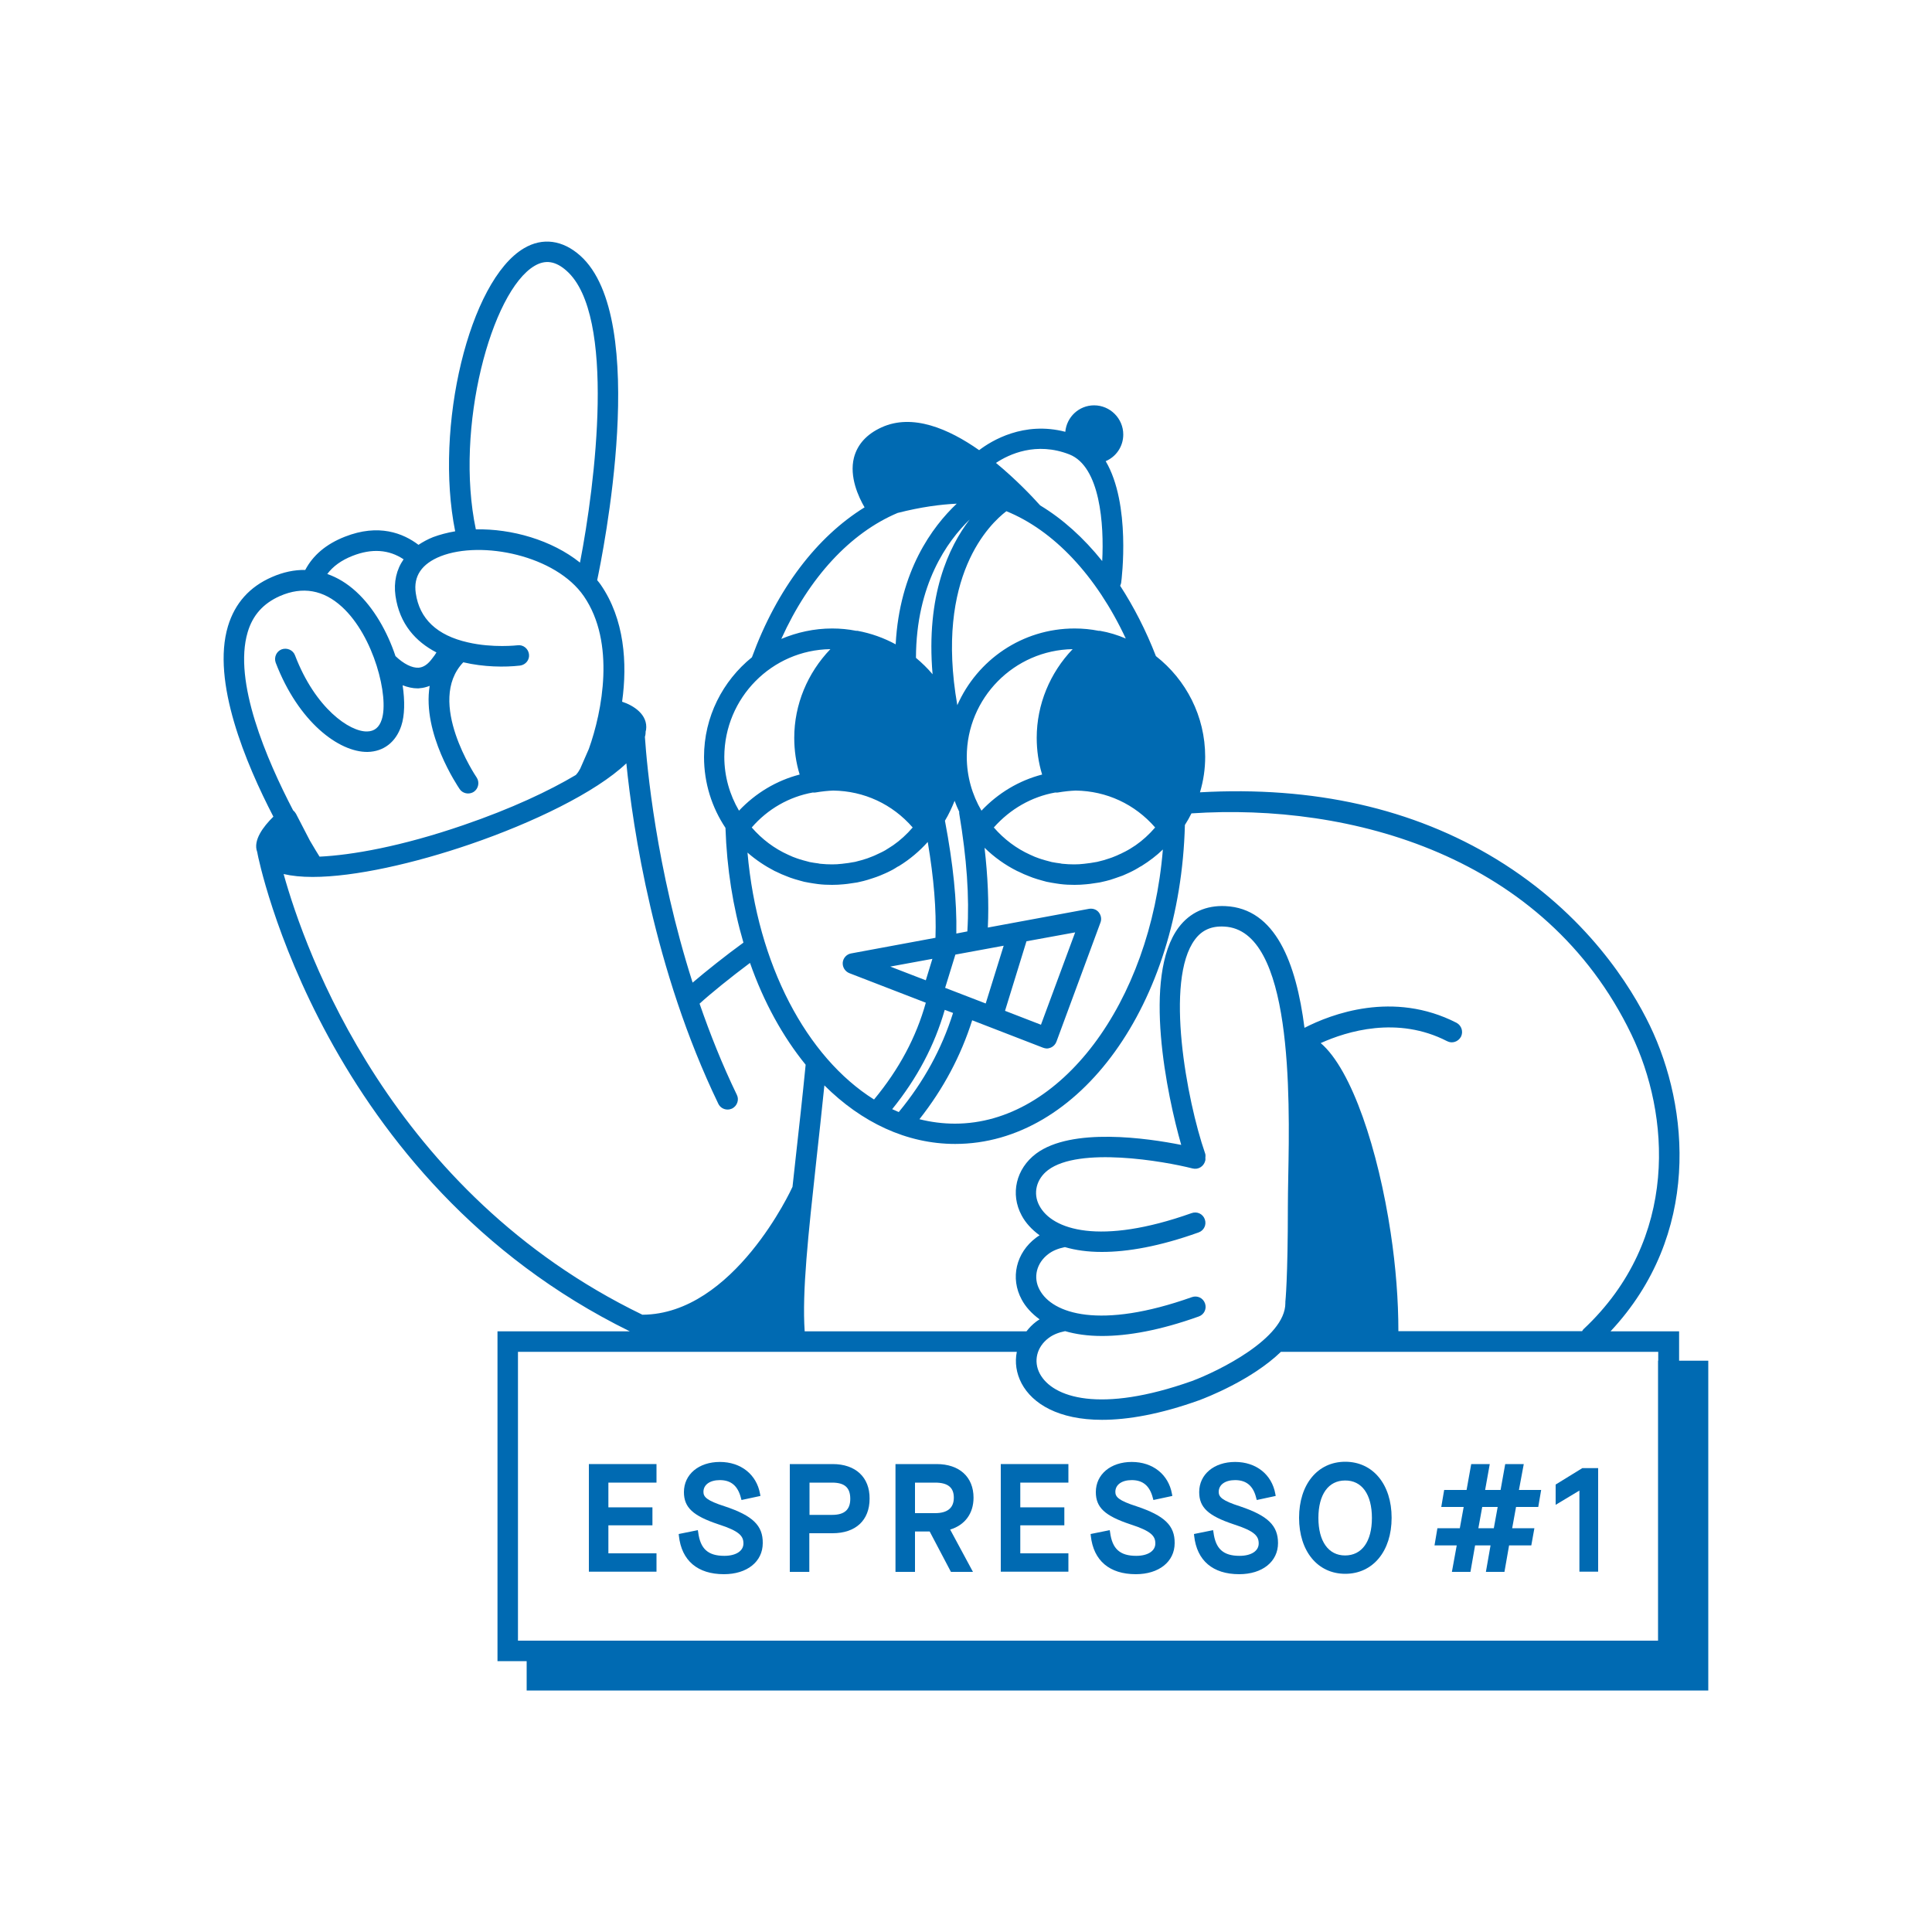 <?xml version="1.0" encoding="utf-8"?>
<!-- Generator: Adobe Illustrator 28.0.0, SVG Export Plug-In . SVG Version: 6.00 Build 0)  -->
<svg version="1.1" id="Ebene_1" xmlns="http://www.w3.org/2000/svg" xmlns:xlink="http://www.w3.org/1999/xlink" x="0px" y="0px"
	 viewBox="0 0 1000 1000" style="enable-background:new 0 0 1000 1000;" xml:space="preserve">
<style type="text/css">
	.st0{fill:#006AB2;}
	.st1{fill:#FFFFFF;}
</style>
<g>
	<g>
		<polygon class="st0" points="304.8,813.5 339.8,813.5 339.8,804 314.9,804 314.9,789.5 337.7,789.5 337.7,780.2 314.9,780.2 
			314.9,767.4 339.8,767.4 339.8,757.8 304.8,757.8 		"/>
		<path class="st0" d="M375.2,779.7c-9.4-3-11.1-4.9-11.1-7.5c0-3.7,3.3-6.1,8.5-6.1c5.8,0,9.3,3,10.9,9.2l0.3,1.1l9.8-2.1l-0.2-1.1
			c-1.8-10-9.9-16.5-20.8-16.5c-10.9,0-18.6,6.4-18.6,15.6c0,8,4.7,12.3,17.9,16.7c10.9,3.5,12.9,6.1,12.9,9.9
			c0,3.9-3.9,6.4-9.9,6.4c-8.4,0-12.4-3.6-13.5-12.1l-0.2-1.2l-9.9,2l0.1,1c1.4,12.8,9.7,19.8,23.3,19.8c12,0,20.1-6.5,20.1-16.1
			C394.9,789.6,389.6,784.5,375.2,779.7z"/>
		<path class="st0" d="M431,757.8h-22.2v55.8h10.1v-20h12c12,0,19.2-6.7,19.2-17.9C450.2,764.6,442.8,757.8,431,757.8z M418.9,767.4
			h11.8c6.5,0,9.4,2.6,9.4,8.4c0,5.6-3,8.3-9.4,8.3h-11.7V767.4z"/>
		<path class="st0" d="M503.9,775.2c0-10.7-7.3-17.4-19.1-17.4h-21.3v55.8h10.1v-20.9h7.6l11,20.9h11.4l-11.8-21.9
			C499.4,789.4,503.9,783.4,503.9,775.2z M473.6,767.4H484c6.6,0,9.7,2.5,9.7,7.8c0,5.3-3.3,8-9.7,8h-10.4V767.4z"/>
		<polygon class="st0" points="518,813.5 553,813.5 553,804 528.1,804 528.1,789.5 550.9,789.5 550.9,780.2 528.1,780.2 
			528.1,767.4 553,767.4 553,757.8 518,757.8 		"/>
		<path class="st0" d="M588.4,779.7c-9.4-3-11.1-4.9-11.1-7.5c0-3.7,3.3-6.1,8.5-6.1c5.8,0,9.3,3,10.9,9.2l0.3,1.1l9.8-2.1l-0.2-1.1
			c-1.8-10-9.9-16.5-20.8-16.5c-10.9,0-18.6,6.4-18.6,15.6c0,8,4.7,12.3,17.9,16.7c10.9,3.5,12.9,6.1,12.9,9.9
			c0,3.9-3.9,6.4-9.9,6.4c-8.4,0-12.4-3.6-13.5-12.1l-0.2-1.2l-9.9,2l0.1,1c1.4,12.8,9.7,19.8,23.3,19.8c12,0,20.1-6.5,20.1-16.1
			C608.1,789.6,602.7,784.5,588.4,779.7z"/>
		<path class="st0" d="M641.9,779.7c-9.4-3-11.1-4.9-11.1-7.5c0-3.7,3.3-6.1,8.5-6.1c5.8,0,9.4,3,10.9,9.2l0.3,1.1l9.8-2.1l-0.2-1.1
			c-1.8-10-9.9-16.5-20.8-16.5c-10.9,0-18.6,6.4-18.6,15.6c0,8,4.7,12.3,17.9,16.7c10.9,3.5,12.9,6.1,12.9,9.9
			c0,3.9-3.9,6.4-9.9,6.4c-8.4,0-12.4-3.6-13.5-12.1l-0.2-1.2l-9.9,2l0.1,1c1.4,12.8,9.7,19.8,23.3,19.8c12,0,20.1-6.5,20.1-16.1
			C661.5,789.6,656.2,784.5,641.9,779.7z"/>
		<path class="st0" d="M696.3,756.6c-14.3,0-23.9,11.7-23.9,29s9.6,29,23.9,29c14.3,0,24-11.7,24-29S710.6,756.6,696.3,756.6z
			 M710.1,785.7c0,12.2-5.2,19.4-13.9,19.4c-8.6,0-13.8-7.3-13.8-19.4c0-12.2,5.2-19.4,13.8-19.4
			C704.9,766.2,710.1,773.5,710.1,785.7z"/>
		<path class="st0" d="M788.7,757.8h-9.6l-2.4,13.4h-8l2.4-13.4h-9.6l-2.4,13.4h-11.6L746,780h11.6l-2,11h-11.6l-1.5,8.9h11.5
			l-2.5,13.7h9.6l2.4-13.7h8l-2.4,13.7h9.6l2.4-13.7h11.5l1.6-8.9h-11.5l2-11h11.5l1.5-8.8h-11.5L788.7,757.8z M775.2,780l-2,11h-8
			l2-11H775.2z"/>
		<polygon class="st0" points="819,759.9 805.2,768.4 805.2,778.9 817.5,771.5 817.5,813.5 827.2,813.5 827.2,759.9 		"/>
	</g>
	<path class="st0" d="M869.1,704.3v-15.2h-35.5c46.9-50.1,40.8-115.8,20.4-158.2c-9.6-19.9-32.7-57.6-79.5-86.2
		c-43.1-26.3-94.7-37.9-153.4-34.6c1.8-6,2.7-12.1,2.7-18.4c0-21-9.9-39.9-25.5-52.1c-5.2-13.4-11.5-25.6-18.5-36.4
		c0.2-0.5,0.4-1,0.5-1.5c0.3-2.1,5.1-40.8-8-63c5.4-2.3,9.1-7.6,9.1-13.8c0-8.3-6.8-15.1-15.1-15.1c-7.8,0-14.2,6-14.9,13.7
		c-21.5-5.6-38.2,4.6-44.6,9.5c-15.8-11.1-34.5-19.1-50.5-11.8c-7.7,3.5-12.5,8.8-14.3,15.7c-2.5,9.9,2.4,20.4,5.5,25.7
		c-24.6,15.2-45.3,42.1-58.3,77.6c-15.1,12.2-24.8,30.8-24.8,51.6c0,13.6,4.1,26.2,11.1,36.7c0.7,21.1,3.9,41,9.3,59.4
		c-9.1,6.6-19.5,14.9-26.3,20.7c-19-59.5-23.7-112.4-24.7-127.2c0.3-1,0.4-1.9,0.4-2.9c0.1-0.2,0.1-0.5,0.2-0.7
		c1.1-8-6.6-12.7-12.4-14.6c2.8-20,1.2-42.8-11.1-60.6c-0.5-0.8-1.2-1.5-1.8-2.3c2.6-12.4,27.8-135.4-8.8-168
		c-9.1-8.1-19.5-9.5-29.1-3.8c-28.3,16.7-46.5,92.5-35.6,146.5c-4.1,0.7-7.9,1.7-11.4,3c-2.8,1.1-5.3,2.5-7.6,4
		c-7.9-6-20.6-11.1-38.1-4.2c-9.7,3.8-16.5,9.6-20.5,17.2c-5.6-0.1-11.4,1.1-17.3,3.7c-11.5,5-19.1,13.5-22.7,25.4
		c-8.6,28.6,9.2,71,23.5,98.6c-5.3,5.2-10.6,12.3-8.4,18.2c0.1,0.3,0.1,0.6,0.2,0.9c0,0,0,0.1,0,0.1c0.3,1.8,33.6,169,192.7,247.2
		h-68.5v170.7h15.1V875h611.6V704.3H869.1z M844.4,535.4c19.8,41.1,25.2,105.8-24.8,152.6c-0.3,0.3-0.5,0.7-0.7,1h-95.1
		c0-15.8-1.3-33.2-4-51c-6.4-42.5-20-84.3-36.2-98.1c13.5-6.1,39.7-14.2,65.4-1c2.6,1.4,5.8,0.3,7.2-2.3c1.3-2.6,0.3-5.8-2.3-7.2
		c-32.8-16.8-64.9-4.5-78.7,2.6c-4.3-33.6-15-61.8-40.9-63c-10-0.5-18.4,3.3-24.2,11c-19,25.3-6,87.2,1.3,112.6
		c-17.5-3.5-56.7-9.2-75.1,4.5c-10.4,7.8-13.5,20.9-7.5,32c2,3.8,5.2,7.3,9.3,10.3c-0.6,0.4-1.2,0.7-1.8,1.2
		c-10.4,7.8-13.5,20.9-7.5,32c2,3.8,5.2,7.3,9.3,10.3c-0.6,0.4-1.2,0.7-1.8,1.2c-2,1.5-3.6,3.2-5,5H416.5
		c-1.4-20.6,1.8-49.5,6.1-89.1c1.3-11.8,2.7-24.5,4.1-38.2c19.2,19.1,42.5,30.3,67.7,30.3c64.4,0,116.5-72.4,118.9-165.1
		c1.3-2,2.4-4,3.4-6C699,415.5,799.7,442.6,844.4,535.4z M542.7,692.6c2.2-1.7,5.1-2.9,8.6-3.6c5.5,1.6,11.8,2.5,19.1,2.5
		c13.4,0,30-2.9,50.1-10.1c2.8-1,4.2-4,3.2-6.8c-1-2.8-4-4.2-6.8-3.2c-47.6,16.9-72.2,8.6-78.8-3.8c-3.5-6.4-1.6-13.9,4.5-18.5
		c2.2-1.7,5.1-2.9,8.6-3.6c5.5,1.6,11.8,2.5,19.1,2.5c13.4,0,30-2.9,50.1-10.1c2.8-1,4.2-4,3.2-6.8c-1-2.8-4-4.2-6.8-3.2
		c-47.6,16.9-72.2,8.6-78.8-3.8c-3.5-6.4-1.6-13.9,4.5-18.5c16.1-12.1,59.5-4.7,74.8-0.8c2.9,0.7,5.7-1,6.5-3.9
		c0.2-0.6,0.1-1.2,0.1-1.8c0.1-0.8,0.1-1.6-0.2-2.3c-9.4-27.1-21-89.4-5.2-110.5c3.6-4.9,8.6-7.1,15.2-6.7
		c35.4,1.7,33.9,87.8,33.1,129.3c-0.1,5.8-0.2,11-0.2,15.3c0,38-1.3,49.5-1.3,49.6c0,0.2,0,0.4,0,0.7c0,18.3-34.9,35.3-48.3,40.3
		c-47.6,16.9-72.2,8.6-78.8-3.8C534.8,704.6,536.6,697.2,542.7,692.6z M386.9,441.3c4.2,3.7,9,6.9,14,9.5c0.3,0.1,0.6,0.3,0.9,0.4
		c1.8,0.9,3.6,1.7,5.5,2.4c0.6,0.2,1.2,0.5,1.8,0.7c1.6,0.6,3.2,1,4.9,1.5c0.7,0.2,1.5,0.4,2.2,0.6c1.7,0.4,3.4,0.6,5.1,0.9
		c0.7,0.1,1.4,0.2,2.1,0.3c2.4,0.3,4.8,0.4,7.3,0.4c2,0,4-0.1,6-0.3c0.6-0.1,1.3-0.1,1.9-0.2c1.4-0.2,2.7-0.4,4.1-0.6
		c0.7-0.1,1.4-0.2,2.1-0.4c1.5-0.3,2.9-0.7,4.3-1.1c0.9-0.3,1.9-0.6,2.8-0.9c1.2-0.4,2.4-0.8,3.6-1.3c0.9-0.4,1.8-0.8,2.8-1.2
		c0.8-0.4,1.6-0.7,2.3-1.1c1-0.5,2-1,2.9-1.6c0.6-0.4,1.2-0.8,1.9-1.1c5.5-3.4,10.5-7.6,14.8-12.4c3.2,19.1,4.5,35.1,4,49.6
		l-43.7,8.1c-2.3,0.4-4.1,2.4-4.3,4.7c-0.2,2.4,1.2,4.6,3.4,5.5l39.6,15.3c-5,17.9-13.8,34.4-26.8,50.1
		C417.5,547.2,392,499.3,386.9,441.3z M501.9,268.9c-10.8,14.1-22.7,39.2-19.2,80.1c-2.6-3.1-5.5-5.9-8.6-8.5
		C474.2,302.5,490.3,280.1,501.9,268.9z M489.1,424.8c2-3.3,3.6-6.8,5-10.3c0.7,1.9,1.5,3.8,2.4,5.7c0,0.3-0.1,0.6,0,0.9
		c3.9,23.4,5.3,42.9,4.2,61l-5.7,1.1C495.3,466.3,493.4,447.5,489.1,424.8z M546.2,410.2c0.4,0,0.8,0.1,1.3,0c3.6-0.6,6.5-0.9,9.3-1
		c15.9,0.2,30.6,7,41.1,19.1c-3.1,3.6-6.5,6.7-10.1,9.2c-0.9,0.6-1.8,1.2-2.8,1.8c-0.4,0.2-0.8,0.5-1.2,0.7c-0.9,0.5-1.8,1-2.7,1.4
		c-0.6,0.3-1.1,0.6-1.7,0.8c-0.8,0.4-1.7,0.8-2.5,1.1c-0.9,0.4-1.8,0.7-2.7,1c-0.9,0.3-1.9,0.6-2.8,0.9c-1.1,0.3-2.3,0.6-3.5,0.9
		c-0.6,0.1-1.2,0.2-1.8,0.3c-1.1,0.2-2.3,0.4-3.4,0.5c-0.5,0.1-1.1,0.1-1.6,0.2c-1.7,0.2-3.4,0.3-5.1,0.3c-2,0-3.9-0.1-5.9-0.3
		c-0.4,0-0.8-0.1-1.2-0.2c-1.5-0.2-3-0.4-4.5-0.7c-0.4-0.1-0.7-0.2-1.1-0.3c-1.5-0.4-3.1-0.8-4.6-1.3c-0.2-0.1-0.4-0.2-0.6-0.2
		c-1.7-0.6-3.3-1.2-4.9-2c0,0,0,0,0,0c-7.1-3.2-13.5-8-18.8-14.1C522.8,418.8,533.9,412.4,546.2,410.2z M556.5,482.6l-17.7,47.8
		l-18.6-7.2l11.1-36L556.5,482.6z M510.2,519.4l-21-8.1l5.3-17.2l25-4.6L510.2,519.4z M479.2,507.4l-18.4-7.1l21.8-4L479.2,507.4z
		 M493.3,524.3c-5.9,18.7-15.1,35.5-28.1,51.3c-1.1-0.5-2.3-1-3.4-1.5c13-16.1,21.9-33,27.2-51.4L493.3,524.3z M503.2,528.1
		l36.7,14.2c0.6,0.2,1.3,0.4,1.9,0.4c0.7,0,1.5-0.2,2.2-0.5c1.3-0.6,2.3-1.7,2.8-3l22.8-61.7c0.7-1.8,0.3-3.8-0.9-5.3
		c-1.2-1.5-3.1-2.1-5-1.8l-52.4,9.7c0.6-12.9,0-26.4-1.7-41.3c4.9,4.8,10.6,8.9,16.8,12c0.3,0.1,0.6,0.3,0.9,0.4
		c1.8,0.9,3.6,1.7,5.5,2.4c0.6,0.2,1.2,0.5,1.8,0.7c1.6,0.6,3.2,1,4.9,1.5c0.7,0.2,1.5,0.4,2.2,0.6c1.7,0.4,3.4,0.6,5.1,0.9
		c0.7,0.1,1.4,0.2,2.1,0.3c2.4,0.3,4.8,0.4,7.3,0.4c2,0,4-0.1,6-0.3c0.6-0.1,1.3-0.1,1.9-0.2c1.4-0.2,2.7-0.4,4.1-0.6
		c0.7-0.1,1.4-0.2,2.1-0.4c1.5-0.3,2.9-0.7,4.4-1.1c0.9-0.3,1.8-0.6,2.7-0.9c1.2-0.4,2.5-0.9,3.7-1.3c0.9-0.4,1.8-0.8,2.7-1.2
		c0.8-0.4,1.6-0.7,2.3-1.1c1-0.5,1.9-1,2.9-1.6c0.6-0.4,1.3-0.8,1.9-1.1c4-2.5,7.7-5.3,11-8.5c-6.5,79.4-52.9,141.9-107.6,141.9
		c-6.3,0-12.4-0.8-18.4-2.3C488.4,563.4,497.3,546.6,503.2,528.1z M536.6,381.9c0,6.4,0.9,12.8,2.8,19c-12,3.1-22.8,9.6-31.4,18.7
		c-4.8-8.2-7.6-17.7-7.6-27.9c0-30.4,24.5-55.2,54.8-55.7C543.5,348.2,536.6,364.6,536.6,381.9z M420.7,410.2c0.4,0,0.8,0.1,1.3,0
		c3.6-0.6,6.5-0.9,9.3-1c15.9,0.2,30.6,7,41.1,19.1c-3.1,3.6-6.5,6.7-10.1,9.2c-0.9,0.6-1.8,1.2-2.8,1.8c-0.4,0.2-0.8,0.5-1.1,0.7
		c-0.9,0.5-1.8,1-2.7,1.4c-0.6,0.3-1.1,0.5-1.7,0.8c-0.8,0.4-1.7,0.8-2.5,1.1c-0.9,0.3-1.7,0.7-2.6,1c-1,0.3-1.9,0.6-2.9,0.9
		c-1.1,0.3-2.3,0.6-3.4,0.9c-0.6,0.1-1.2,0.2-1.8,0.3c-1.1,0.2-2.2,0.4-3.4,0.5c-0.5,0.1-1.1,0.1-1.6,0.2c-1.7,0.2-3.4,0.3-5.1,0.3
		c-2,0-3.9-0.1-5.9-0.3c-0.4,0-0.8-0.1-1.2-0.2c-1.5-0.2-3-0.4-4.5-0.7c-0.4-0.1-0.7-0.2-1.1-0.3c-1.5-0.4-3.1-0.8-4.6-1.3
		c-0.2-0.1-0.4-0.2-0.6-0.2c-1.7-0.6-3.3-1.2-4.9-2c0,0,0,0,0,0c-7.1-3.2-13.5-8-18.8-14.1C397.3,418.8,408.4,412.4,420.7,410.2z
		 M569.3,326.5c-0.2,0-0.5,0-0.7,0c-4-0.8-8.1-1.2-12.4-1.2c-27.1,0-50.4,16.3-60.7,39.7c-11.7-66.9,17-94,25.4-100.4
		c24.4,9.9,46.5,33.2,61.8,65.9C578.5,328.7,574,327.3,569.3,326.5z M553.5,235.2c16,6.3,18,36.4,17,55.2
		c-9.7-12.1-20.5-21.8-32.1-28.8c0,0,0-0.1-0.1-0.1c0,0,0,0,0,0c0,0,0,0,0,0c-4.3-4.8-12.6-13.5-22.8-21.9
		C522.3,235.1,536.3,228.5,553.5,235.2z M464.6,265.5c12.1-3.1,22.2-4.4,30.6-4.8c-12.6,11.9-29.6,34.8-31.6,72.8
		c-6.1-3.3-12.7-5.7-19.8-7c-0.2,0-0.5,0-0.7,0c-4-0.8-8.1-1.2-12.4-1.2c-9.3,0-18.2,2-26.3,5.4
		C418.8,298.8,440.2,275.8,464.6,265.5z M429.8,336c-11.8,12.3-18.7,28.6-18.7,45.9c0,6.4,0.9,12.8,2.8,19
		c-12,3.1-22.8,9.6-31.4,18.7c-4.8-8.2-7.6-17.7-7.6-27.9C375,361.2,399.5,336.4,429.8,336z M276.7,137.6c5.6-3.3,10.9-2.5,16.6,2.6
		c25.7,22.9,14.8,110.4,6.9,151c-14.6-11.7-35.4-17.6-53.9-17.2C235.2,221.5,254.4,150.7,276.7,137.6z M182.5,287.7
		c9.9-3.9,18.8-3.3,26.4,1.8c-3.7,5.3-5.2,11.8-4.2,18.9c2.1,14.7,10.6,23.8,21.2,29.3c-0.6,1-1.2,1.9-2.1,3l-0.7,0.9
		c-2,2.5-4.1,3.8-6.4,4c-3.4,0.2-7.7-1.9-12-6c-4.2-12.6-11.2-25-20.4-33.4c-4.7-4.3-9.7-7.3-14.9-9.1
		C172.3,293.2,176.6,290,182.5,287.7z M128.2,327.2c2.6-8.8,8.1-14.9,16.7-18.7c11.7-5.1,22.5-3.2,32.1,5.6
		c16.6,15.2,24.4,46.6,20.6,58.3c-1.3,4.1-3.8,6.1-7.5,6.2c-9,0.3-26.9-11.9-37.4-39.4c-1-2.7-4.1-4.1-6.9-3.1
		c-2.7,1-4.1,4.1-3.1,6.9c11.8,30.8,32.8,46.4,47.6,46.2c8.3-0.2,14.6-5.1,17.4-13.5c1.8-5.4,1.9-12.9,0.7-21c2.6,1,5.2,1.6,7.7,1.6
		c0.4,0,0.9,0,1.3-0.1c1.7-0.1,3.4-0.6,5-1.2c-4,24.6,14.5,51.9,15.5,53.4c1,1.5,2.7,2.3,4.4,2.3c1,0,2.1-0.3,3-0.9
		c2.4-1.7,3-5,1.4-7.4c-0.3-0.4-26.4-39.2-6.9-59.6c10.6,2.5,21.5,2.6,29.4,1.7c2.9-0.4,5-3,4.6-5.9c-0.4-2.9-3-5-5.9-4.6
		c-0.1,0-12.8,1.5-25.7-1.5c-16-3.6-25.1-12.2-27-25.5c-1.3-8.8,3.1-15.2,12.9-19.1c21.3-8.3,59.6-0.4,74.1,20.7
		c16.5,24,9.5,59.7,2.6,79l-4.5,10.3c-0.7,1.3-1.4,2.3-1.9,2.8c-0.1,0.1-0.2,0.3-0.3,0.4c-13.8,8.2-33.2,17.4-58.3,26
		c-32.3,11.1-57.8,15.5-74.4,16.3c-0.9-1.5-2.7-4.3-5-8.3l-7.2-13.9c-0.4-0.7-0.9-1.3-1.5-1.8C138,393.1,120.6,352.7,128.2,327.2z
		 M146.8,452.4c4.3,1,9.3,1.5,15,1.5c21.9,0,52.9-7.1,81.5-16.9c32.4-11.1,65-26.8,80.9-41.9c3.3,32.9,14.1,106.8,47.6,176.2
		c0.9,1.9,2.8,3,4.8,3c0.8,0,1.6-0.2,2.3-0.5c2.6-1.3,3.8-4.5,2.5-7.1c-7.6-15.7-13.9-31.6-19.3-47.2c5.3-4.9,16.3-13.8,26.1-21.1
		c7.1,20.3,17,38.2,28.8,52.7c-1.7,17.4-3.5,33.2-5.1,47.7c-0.6,5.4-1.2,10.6-1.7,15.5c0,0.1-0.1,0.1-0.1,0.2
		c-0.3,0.7-30.2,65.8-77.6,66C202,617.3,157.9,492.2,146.8,452.4z M268.1,849.1V699.7h258.2c-1.1,5.4-0.3,11.1,2.5,16.4
		c5.6,10.5,19.1,18.8,41.6,18.8c13.4,0,30.1-2.9,50.2-10.1c3.8-1.4,27.3-10.5,42.4-25.1h195.3v4.6h-0.1v144.9H272.6H268.1z"/>
</g>
</svg>
